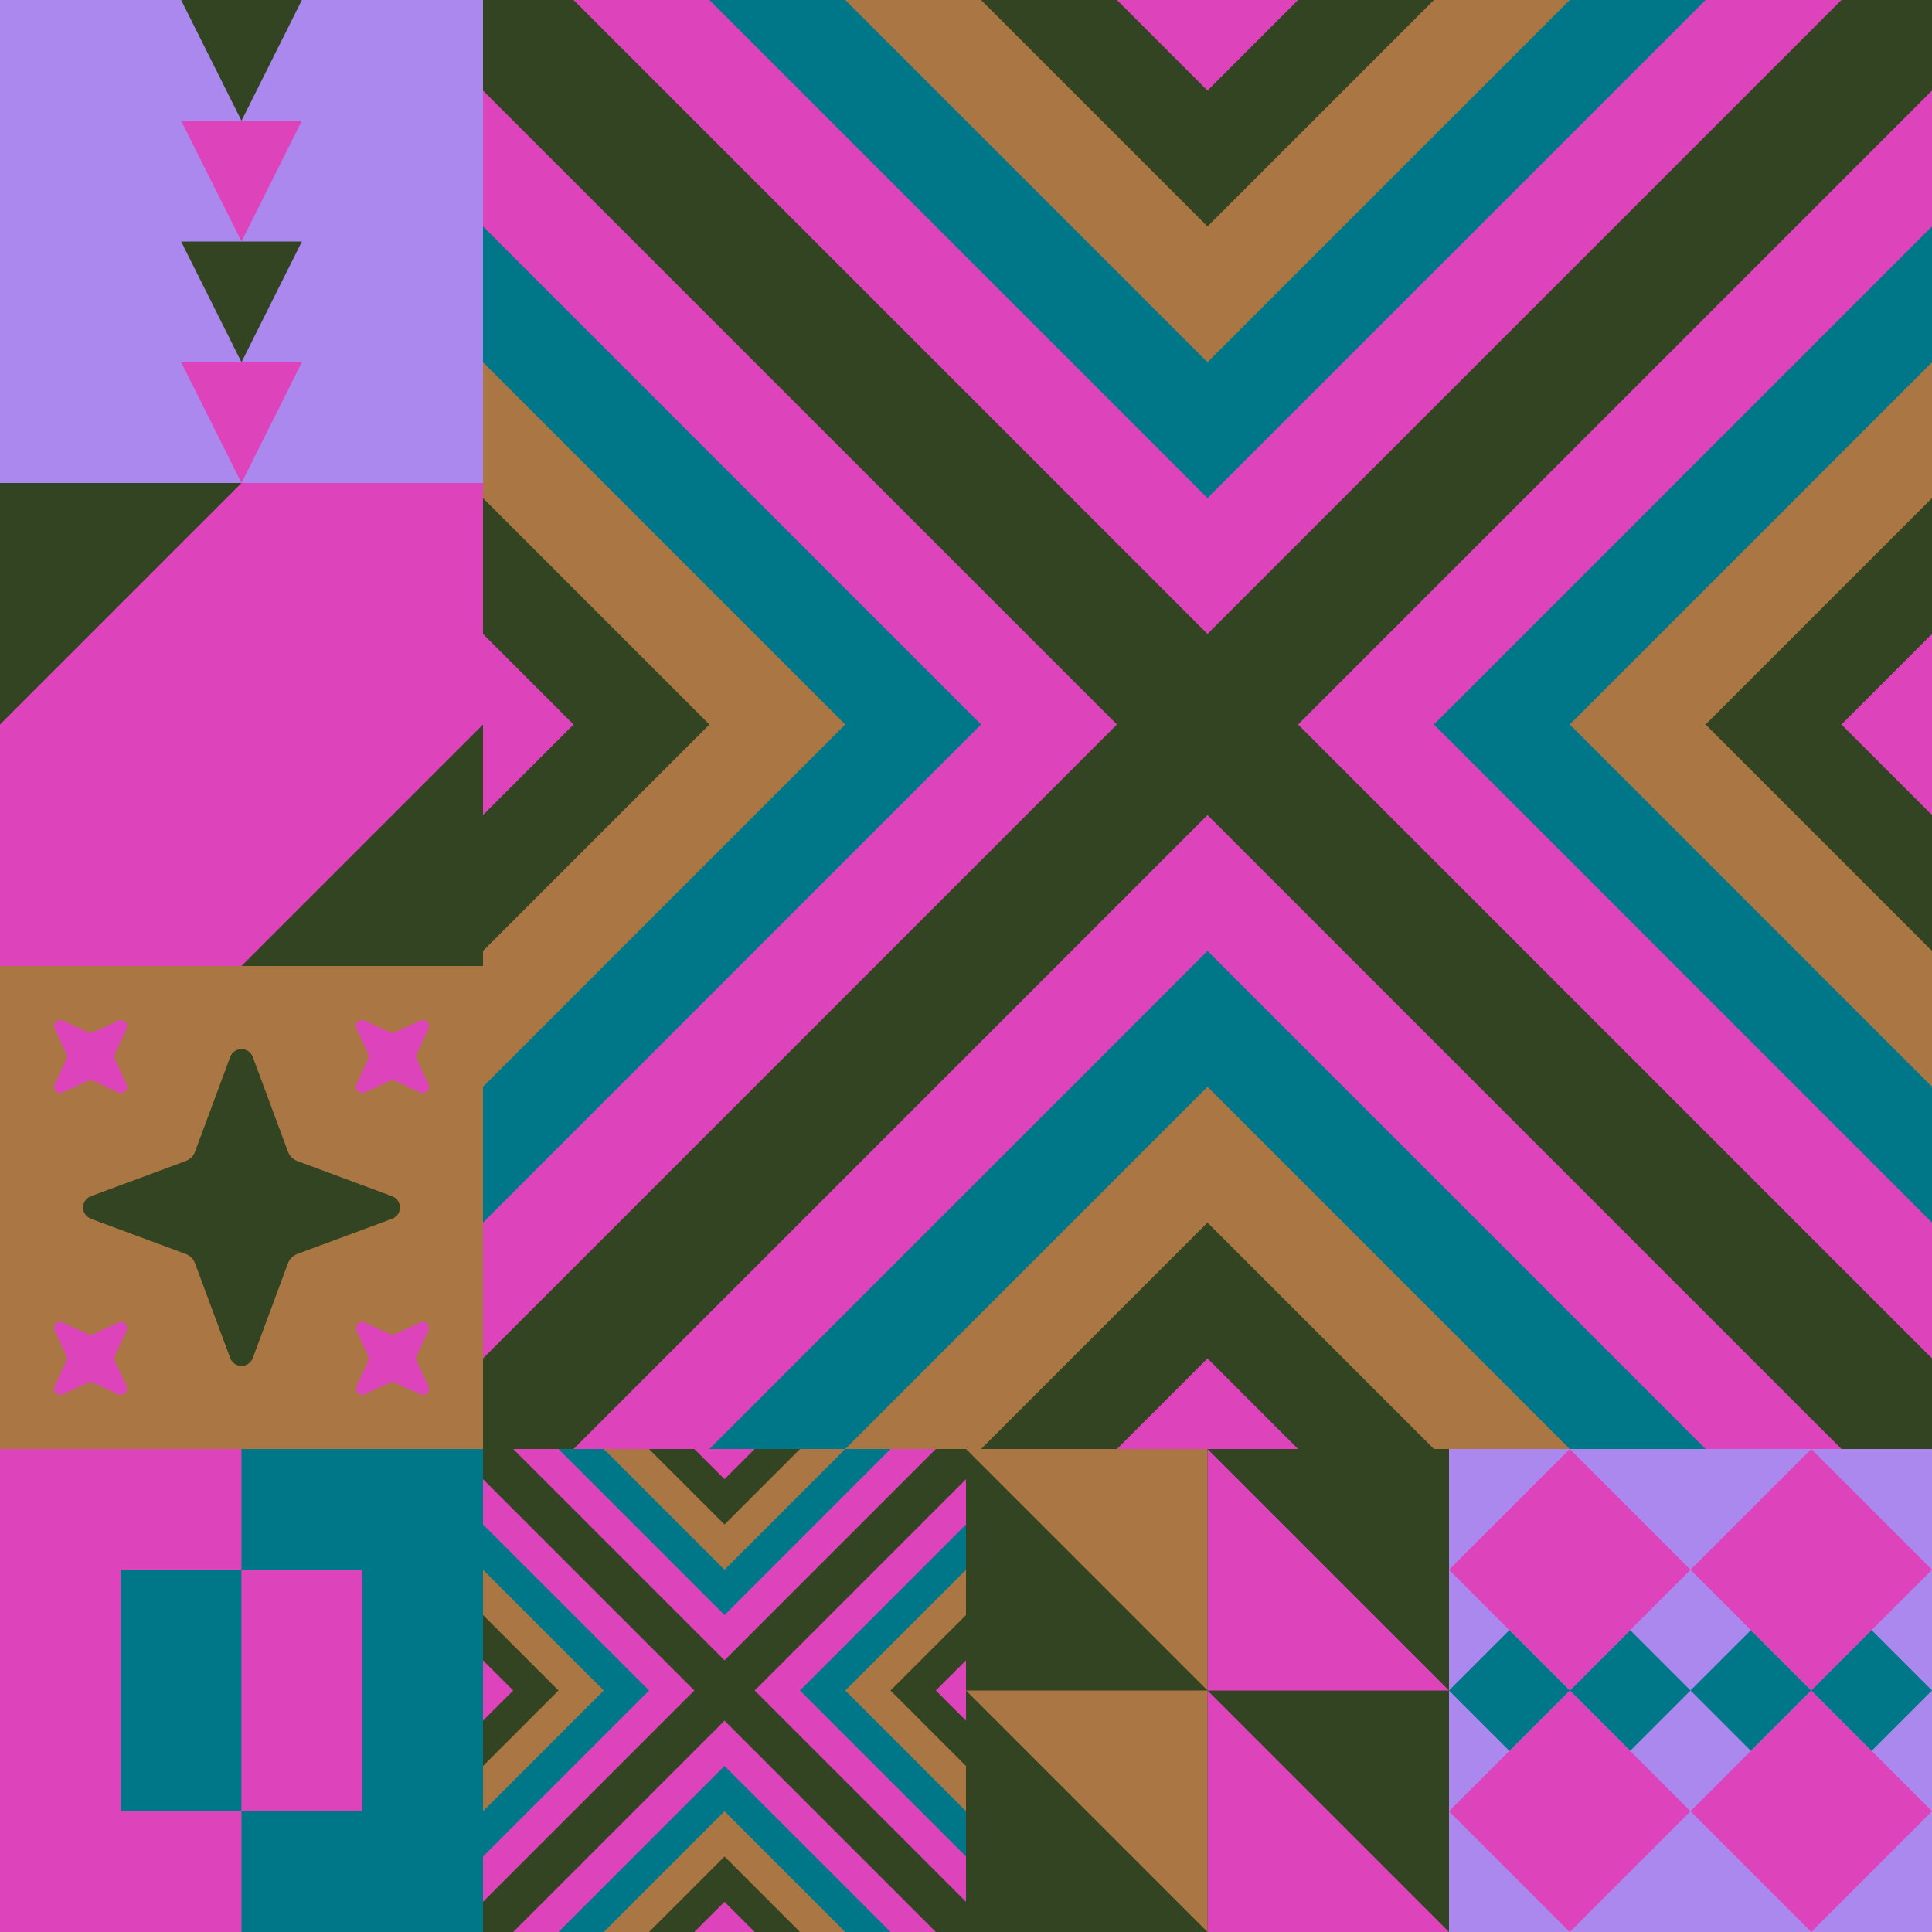 <svg id="geo" xmlns="http://www.w3.org/2000/svg" width="1280" height="1280" viewBox="0 0 1280 1280" fill="none" style="width:640px;height:640px"><g class="svg-image"><g class="block-0" transform="translate(0,0), scale(1), rotate(180, 160, 160)" height="320" width="320" clip-path="url(#trim)"><rect width="320" height="320" fill="#aa88ee"/><path d="M160 240L200 320H120L160 240Z" fill="#334422"/><path d="M160 160L200 240H120L160 160Z" fill="#dd44bb"/><path d="M160 80L200 160H120L160 80Z" fill="#334422"/><path d="M160 0L200 80H120L160 0Z" fill="#dd44bb"/></g><g class="block-1" transform="translate(320,0), scale(3), rotate(0, 160, 160)" height="960" width="960" clip-path="url(#trim)"><rect width="320" height="320" fill="#dd44bb"/><rect width="320" height="320" fill="#334422"/><path d="m160 180 140 140H20l140-140Z" fill="#dd44bb"/><path d="m160 210 110 110H50l110-110Z" fill="#007788"/><path d="m160 240 80 80H80l80-80Z" fill="#aa7744"/><path d="m160 270 50 50H110l50-50Z" fill="#334422"/><path d="m160 300 20 20h-40l20-20ZM180 160 320 20v280L180 160Z" fill="#dd44bb"/><path d="M210 160 320 50v220L210 160Z" fill="#007788"/><path d="m240 160 80-80v160l-80-80Z" fill="#aa7744"/><path d="m270 160 50-50v100l-50-50Z" fill="#334422"/><path d="m300 160 20-20v40l-20-20ZM140 160 0 20v280l140-140Z" fill="#dd44bb"/><path d="M110 160 0 50v220l110-110Z" fill="#007788"/><path d="M80 160 0 80v160l80-80Z" fill="#aa7744"/><path d="M50 160 0 110v100l50-50Z" fill="#334422"/><path d="M20 160 0 140v40l20-20ZM160 140 20 0h280L160 140Z" fill="#dd44bb"/><path d="M160 110 50 0h220L160 110Z" fill="#007788"/><path d="M160 80 80 0h160l-80 80Z" fill="#aa7744"/><path d="M160 50 110 0h100l-50 50Z" fill="#334422"/><path d="M160 20 140 0h40l-20 20Z" fill="#dd44bb"/></g><g class="block-2" transform="translate(0,320), scale(1), rotate(90, 160, 160)" height="320" width="320" clip-path="url(#trim)"><rect width="320" height="320" fill="#aa88ee"/><rect width="320" height="320" fill="#334422"/><path fill-rule="evenodd" clip-rule="evenodd" d="M0 0H160L320 160V320H160L0 160V0Z" fill="#dd44bb"/></g><g class="block-3" transform="translate(0,640), scale(1), rotate(270, 160, 160)" height="320" width="320" clip-path="url(#trim)"><style>@keyframes geo-41a0_t{0%,13.636%,to{transform:translate(160px,160px) scale(1,1) translate(-160px,-160px)}50%,63.636%{transform:translate(160px,160px) scale(.5,.5) translate(-160px,-160px)}}@keyframes geo-41a1_t{0%,13.636%{transform:translate(260px,60px) rotate(-45deg) translate(-260px,-60px)}50%,63.636%{transform:translate(260px,60px) rotate(0deg) translate(-260px,-60px)}to{transform:translate(260px,60px) rotate(45deg) translate(-260px,-60px)}}@keyframes geo-41a2_t{0%,13.636%{transform:translate(260px,260px) rotate(-45deg) translate(-260px,-260px)}50%,63.636%{transform:translate(260px,260px) rotate(0deg) translate(-260px,-260px)}to{transform:translate(260px,260px) rotate(45deg) translate(-260px,-260px)}}@keyframes geo-41a3_t{0%,13.636%{transform:translate(60px,60px) rotate(45deg) translate(-60px,-60px)}50%,63.636%{transform:translate(60px,60px) rotate(0deg) translate(-60px,-60px)}to{transform:translate(60px,60px) rotate(-45deg) translate(-60px,-60px)}}@keyframes geo-41a4_t{0%,13.636%{transform:translate(60px,260px) rotate(45deg) translate(-60px,-260px)}50%,63.636%{transform:translate(60px,260px) rotate(0deg) translate(-60px,-260px)}to{transform:translate(60px,260px) rotate(-45deg) translate(-60px,-260px)}}</style><rect width="320" height="320" fill="#aa7744"/><path d="M152.5 60.3c2.6-7 12.4-7 15 0l23.2 62.5c1.1 3.1 3.4 5.4 6.5 6.5l62.5 23.2c7 2.6 7 12.4 0 15l-62.5 23.2c-3.1 1.1-5.4 3.4-6.5 6.5l-23.2 62.5c-2.6 7-12.4 7-15 0l-23.2-62.5c-1.1-3.1-3.4-5.4-6.5-6.5l-62.5-23.2c-7-2.6-7-12.4 0-15l62.5-23.2c3.1-1.1 5.4-3.4 6.5-6.5l23.2-62.5Z" fill="#334422" style="animation:2.2s ease-in-out infinite both geo-41a0_t"/><path d="M256.2 30.1c1.3-3.4 6.3-3.4 7.6 0l6.4 17.4c.4 1.1 1.2 1.9 2.3 2.3l17.4 6.4c3.4 1.3 3.4 6.3 0 7.6l-17.4 6.4c-1.1.4-1.9 1.2-2.3 2.3l-6.4 17.4c-1.3 3.4-6.3 3.4-7.6 0l-6.4-17.4c-.4-1.1-1.2-1.9-2.3-2.3l-17.4-6.4c-3.4-1.3-3.4-6.3 0-7.6l17.4-6.4c1.1-.4 1.9-1.2 2.3-2.3l6.4-17.4Z" fill="#dd44bb" transform="rotate(-45 260 60)" style="animation:2.2s ease-in-out infinite both geo-41a1_t"/><path d="M256.2 230.1c1.3-3.4 6.3-3.4 7.6 0l6.4 17.4c.4 1.1 1.2 1.9 2.3 2.3l17.4 6.4c3.4 1.3 3.4 6.3 0 7.6l-17.4 6.4c-1.1.4-1.9 1.2-2.3 2.3l-6.4 17.4c-1.3 3.4-6.3 3.4-7.6 0l-6.4-17.4c-.4-1.1-1.2-1.9-2.3-2.3l-17.4-6.4c-3.4-1.3-3.4-6.3 0-7.6l17.4-6.4c1.1-.4 1.9-1.2 2.3-2.3l6.4-17.4Z" fill="#dd44bb" transform="rotate(-45 260 260)" style="animation:2.2s ease-in-out infinite both geo-41a2_t"/><path d="M56.2 30.1c1.3-3.4 6.3-3.4 7.6 0l6.4 17.4c.4 1.1 1.2 1.9 2.3 2.3l17.4 6.4c3.4 1.3 3.4 6.3 0 7.6l-17.4 6.4c-1.1.4-1.9 1.2-2.3 2.3l-6.4 17.4c-1.3 3.4-6.3 3.4-7.6 0l-6.4-17.4c-.4-1.1-1.2-1.9-2.3-2.3l-17.4-6.4c-3.4-1.3-3.4-6.3 0-7.6l17.4-6.4c1.1-.4 1.9-1.2 2.3-2.3l6.4-17.4Z" fill="#dd44bb" transform="rotate(45 60 60)" style="animation:2.2s ease-in-out infinite both geo-41a3_t"/><path d="M56.2 230.1c1.3-3.4 6.3-3.4 7.6 0l6.4 17.4c.4 1.1 1.2 1.9 2.3 2.3l17.4 6.4c3.4 1.3 3.4 6.3 0 7.6l-17.4 6.4c-1.1.4-1.9 1.2-2.3 2.3l-6.4 17.4c-1.3 3.4-6.3 3.4-7.6 0l-6.4-17.4c-.4-1.1-1.2-1.9-2.3-2.3l-17.4-6.4c-3.4-1.3-3.4-6.3 0-7.6l17.4-6.4c1.1-.4 1.9-1.2 2.3-2.3l6.4-17.4Z" fill="#dd44bb" transform="rotate(45 60 260)" style="animation:2.2s ease-in-out infinite both geo-41a4_t"/></g><g class="block-4" transform="translate(0,960), scale(1), rotate(0, 160, 160)" height="320" width="320" clip-path="url(#trim)"><style>@keyframes a1_t{0%,13.636%{transform:translate(120px,160px);animation-timing-function:cubic-bezier(.4,0,.6,1)}63.636%,to{transform:translate(120px,160px)}}@keyframes geo-1a0_t{0%,13.636%{transform:translate(-40px,-80px);animation-timing-function:cubic-bezier(.4,0,.6,1)}50%,63.636%{transform:translate(40px,-80px);animation-timing-function:cubic-bezier(.4,0,.6,1)}to{transform:translate(-40px,-80px)}}@keyframes geo-1a0_w{0%,13.636%{width:80px;animation-timing-function:cubic-bezier(.4,0,.6,1)}50%,63.636%{width:0;animation-timing-function:cubic-bezier(.4,0,.6,1)}to{width:80px}}@keyframes geo-1a2_t{0%,13.636%{transform:translate(160px,80px);animation-timing-function:cubic-bezier(.4,0,.6,1)}63.636%,to{transform:translate(160px,80px)}}@keyframes geo-1a2_w{0%,13.636%{width:80px;animation-timing-function:cubic-bezier(.4,0,.6,1)}50%,63.636%{width:0;animation-timing-function:cubic-bezier(.4,0,.6,1)}to{width:80px}}</style><rect width="320" height="320" fill="#dd44bb"/><rect x="160" width="160" height="320" fill="#007788"/><g style="animation:2.2s linear infinite both a1_t"><rect width="80" height="160" fill="#007788" transform="translate(80 80)" style="animation:2.2s linear infinite both geo-1a0_t,2.2s linear infinite both geo-1a0_w"/></g><rect width="80" height="160" fill="#dd44bb" transform="translate(160 80)" style="animation:2.2s linear infinite both geo-1a2_t,2.2s linear infinite both geo-1a2_w"/></g><g class="block-5" transform="translate(320,960), scale(1), rotate(270, 160, 160)" height="320" width="320" clip-path="url(#trim)"><rect width="320" height="320" fill="#dd44bb"/><rect width="320" height="320" fill="#334422"/><path d="m160 180 140 140H20l140-140Z" fill="#dd44bb"/><path d="m160 210 110 110H50l110-110Z" fill="#007788"/><path d="m160 240 80 80H80l80-80Z" fill="#aa7744"/><path d="m160 270 50 50H110l50-50Z" fill="#334422"/><path d="m160 300 20 20h-40l20-20ZM180 160 320 20v280L180 160Z" fill="#dd44bb"/><path d="M210 160 320 50v220L210 160Z" fill="#007788"/><path d="m240 160 80-80v160l-80-80Z" fill="#aa7744"/><path d="m270 160 50-50v100l-50-50Z" fill="#334422"/><path d="m300 160 20-20v40l-20-20ZM140 160 0 20v280l140-140Z" fill="#dd44bb"/><path d="M110 160 0 50v220l110-110Z" fill="#007788"/><path d="M80 160 0 80v160l80-80Z" fill="#aa7744"/><path d="M50 160 0 110v100l50-50Z" fill="#334422"/><path d="M20 160 0 140v40l20-20ZM160 140 20 0h280L160 140Z" fill="#dd44bb"/><path d="M160 110 50 0h220L160 110Z" fill="#007788"/><path d="M160 80 80 0h160l-80 80Z" fill="#aa7744"/><path d="M160 50 110 0h100l-50 50Z" fill="#334422"/><path d="M160 20 140 0h40l-20 20Z" fill="#dd44bb"/></g><g class="block-6" transform="translate(640,960), scale(1), rotate(0, 160, 160)" height="320" width="320" clip-path="url(#trim)"><rect width="320" height="320" fill="#dd44bb"/><rect width="320" height="320" fill="#334422"/><path d="M160 160V320H320L160 160Z" fill="#dd44bb"/><path d="M160 0V160H320L160 0Z" fill="#dd44bb"/><path d="M160 160V0H0L160 160Z" fill="#aa7744"/><path d="M160 320V160H0L160 320Z" fill="#aa7744"/></g><g class="block-7" transform="translate(960,960), scale(1), rotate(0, 160, 160)" height="320" width="320" clip-path="url(#trim)"><rect width="320" height="320" fill="#aa88ee"/><path d="M80 160L120 120L160 160L120 200L80 160Z" fill="#007788"/><path d="M160 160L200 120L240 160L200 200L160 160Z" fill="#007788"/><path d="M160 80L240 0L320 80L240 160L160 80Z" fill="#dd44bb"/><path d="M160 240L240 160L320 240L240 320L160 240Z" fill="#dd44bb"/><path d="M0 80L80 0L160 80L80 160L0 80Z" fill="#dd44bb"/><path d="M0 240L80 160L160 240L80 320L0 240Z" fill="#dd44bb"/><path d="M240 160L280 120L320 160L280 200L240 160Z" fill="#007788"/><path d="M0 160L40 120L80 160L40 200L0 160Z" fill="#007788"/></g></g><clipPath id="trim"><rect width="320" height="320" fill="white"/></clipPath><filter id="noiseFilter"><feTurbulence baseFrequency="0.5" result="noise"/><feColorMatrix type="saturate" values="0.10"/><feBlend in="SourceGraphic" in2="noise" mode="multiply"/></filter><rect transform="translate(0,0)" height="1280" width="1280" filter="url(#noiseFilter)" opacity="0.4"/></svg>